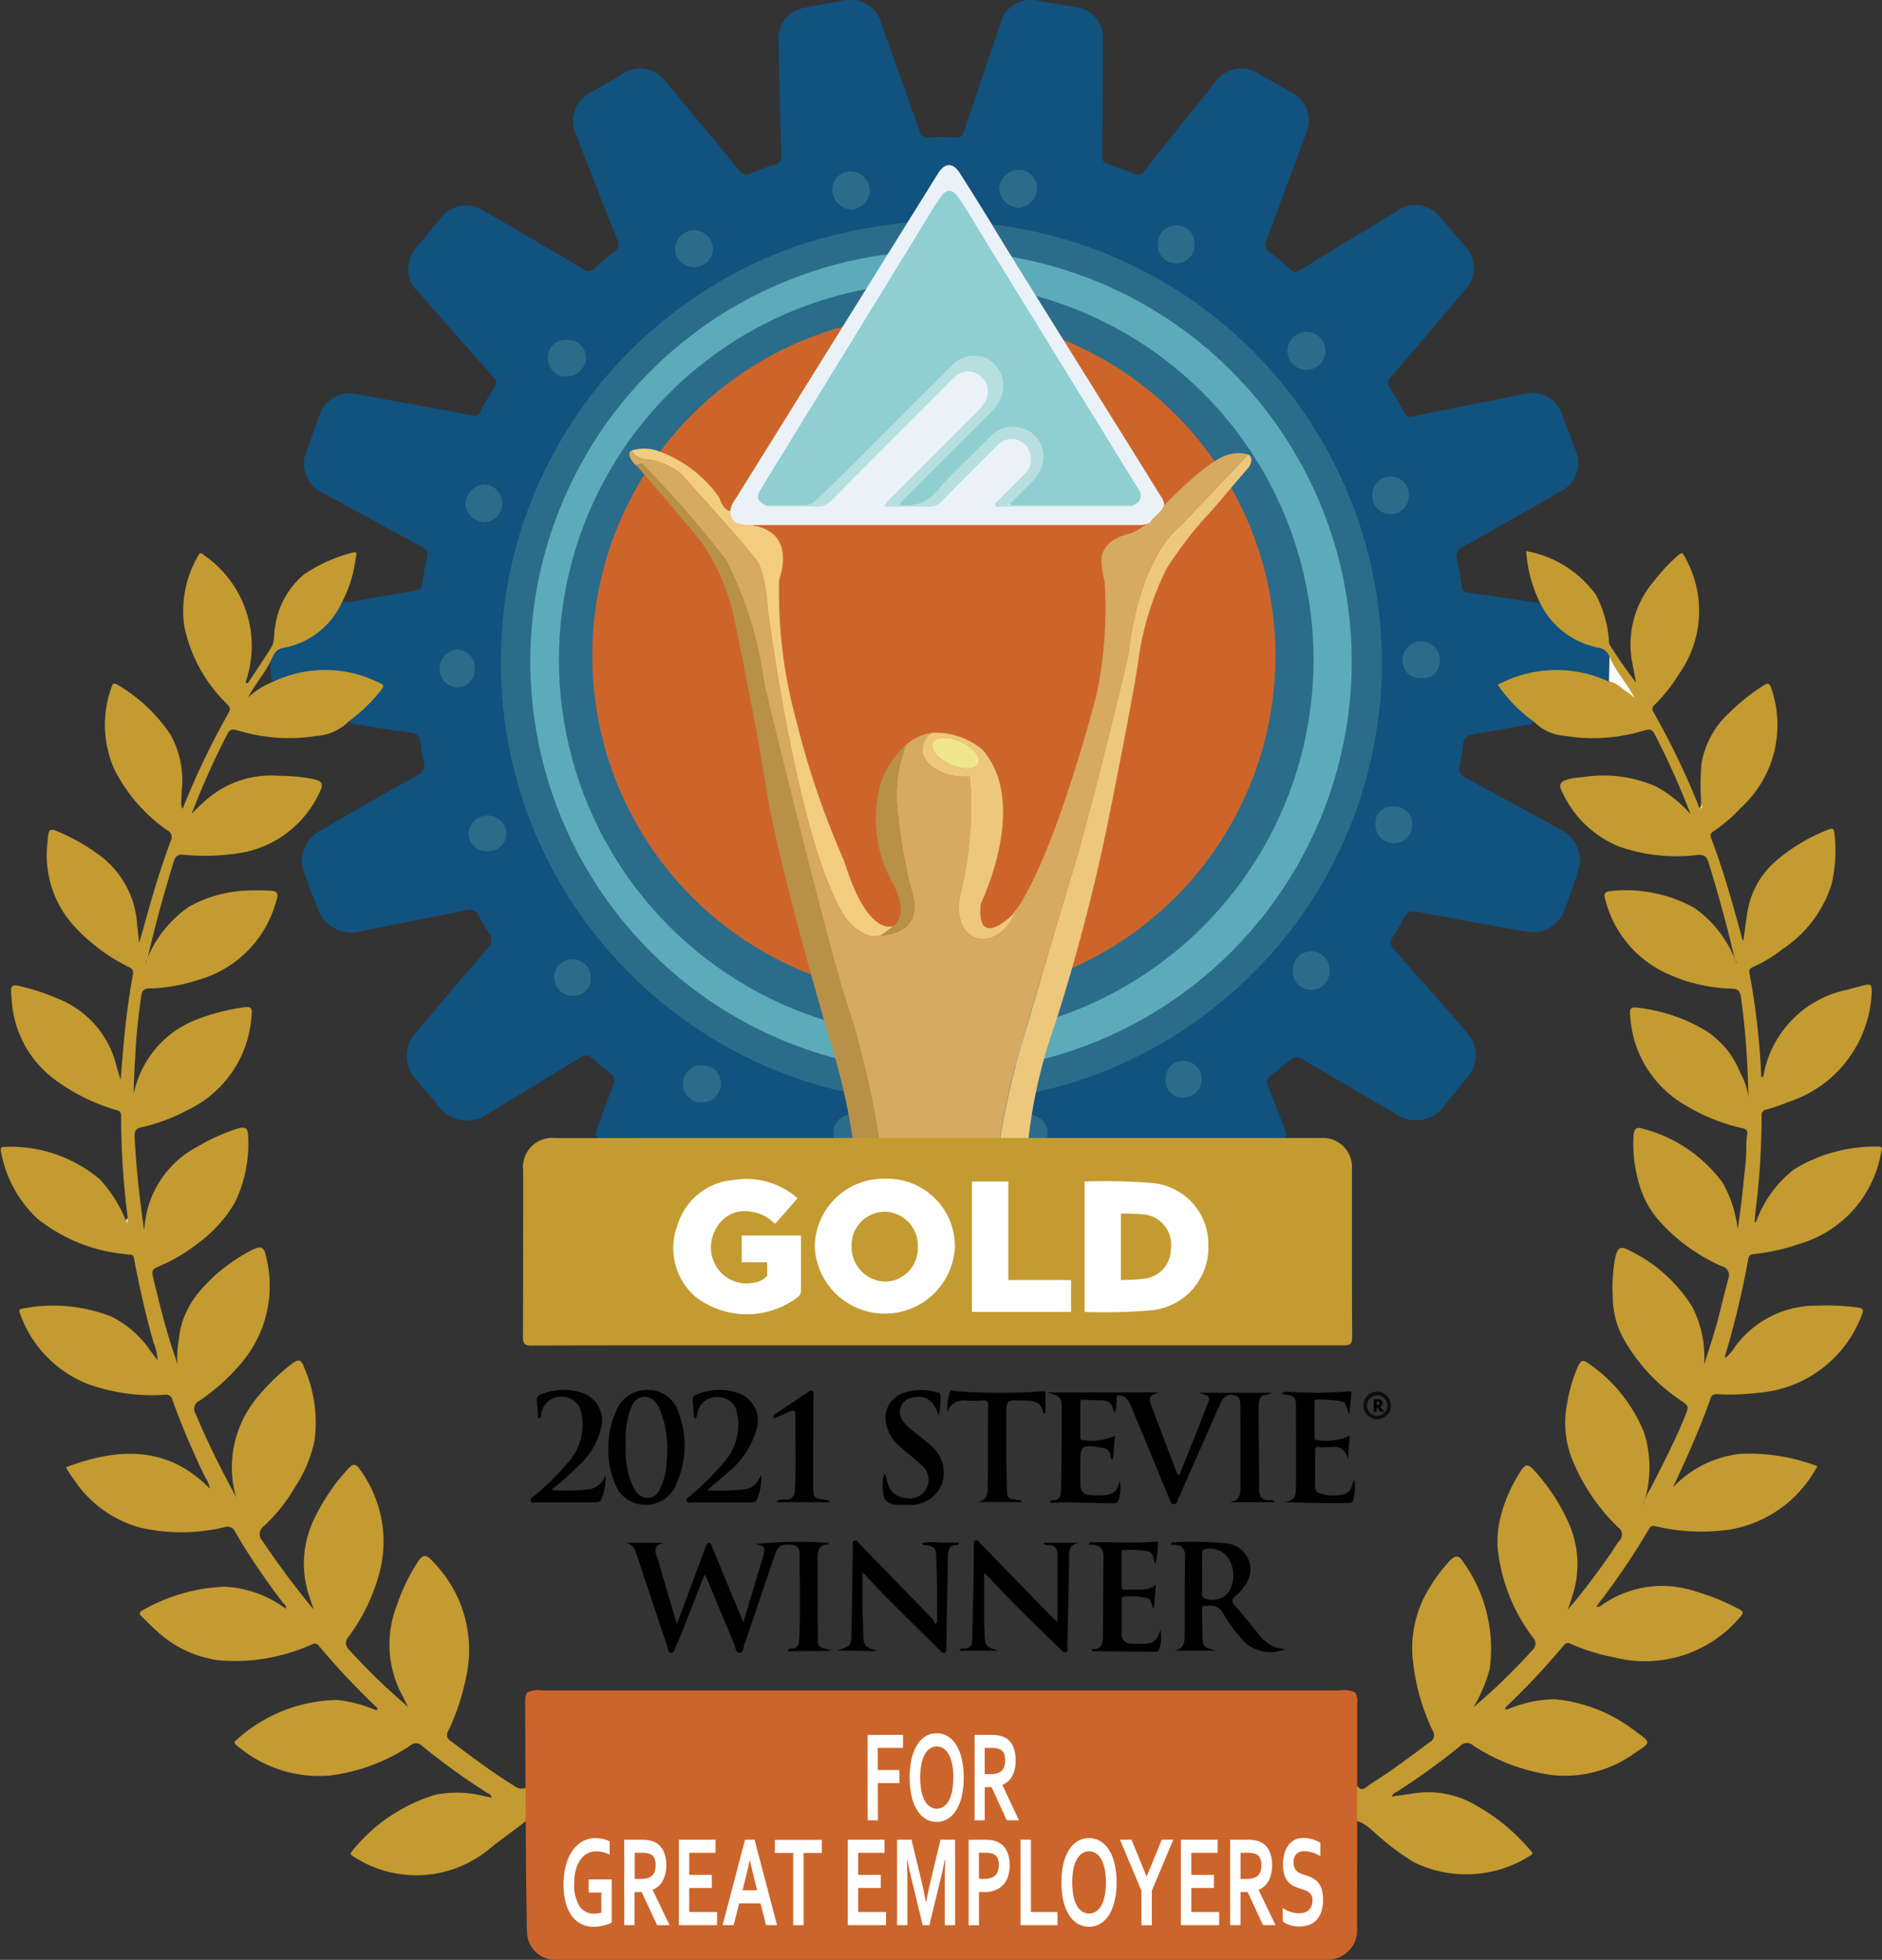 <svg xmlns="http://www.w3.org/2000/svg" width="54.471" height="56.732" viewBox="0 0 54.471 56.732">
  <rect x="0" y="0" width="54.471" height="56.732" fill="#333333" stroke="none"/>
  <g id="Mobile_gold" transform="translate(-2436.262 -1109.661)">
    <g id="组_509" data-name="组 509">
      <circle id="椭圆_61" data-name="椭圆 61" cx="13.45" cy="13.45" r="13.45" transform="translate(2449.956 1115.816)" fill="#2c6c8b"/>
      <circle id="椭圆_62" data-name="椭圆 62" cx="11.887" cy="11.887" r="11.887" transform="translate(2451.611 1116.92)" fill="#5cabba"/>
      <circle id="椭圆_63" data-name="椭圆 63" cx="10.921" cy="10.921" r="10.921" transform="translate(2452.439 1117.839)" fill="#2c6c8b"/>
      <circle id="椭圆_64" data-name="椭圆 64" cx="9.886" cy="9.886" r="9.886" transform="translate(2453.405 1118.759)" fill="#cd652b"/>
    </g>
    <path id="路径_512" data-name="路径 512" d="M2446.148,1127.084a2.26,2.26,0,0,0,.709-.088c.477-.072.951-.16,1.427-.235.123-.019.185-.062.2-.2.033-.257.08-.514.137-.767a.232.232,0,0,0-.141-.3c-.944-.505-1.881-1.023-2.82-1.536a.941.941,0,0,1-.5-1.3q.168-.476.337-.951a.919.919,0,0,1,1.08-.636c1.114.2,2.228.4,3.34.612a.191.191,0,0,0,.251-.116,6.492,6.492,0,0,1,.394-.673.224.224,0,0,0-.033-.331c-.713-.8-1.419-1.607-2.128-2.411a.938.938,0,0,1-.029-1.393c.212-.262.428-.521.643-.781a.918.918,0,0,1,1.233-.223c.966.561,1.931,1.122,2.892,1.692a.24.24,0,0,0,.351-.031,4.3,4.3,0,0,1,.527-.444.265.265,0,0,0,.109-.376c-.4-.992-.786-1.99-1.175-2.987a.936.936,0,0,1,.44-1.286l.851-.5a.916.916,0,0,1,1.3.224c.7.84,1.407,1.68,2.1,2.531a.269.269,0,0,0,.38.09,5.146,5.146,0,0,1,.646-.234.237.237,0,0,0,.207-.283c-.035-1.094-.056-2.189-.084-3.283a.913.913,0,0,1,.793-.989c.338-.066.677-.125,1.015-.189a.926.926,0,0,1,1.176.675c.366,1.022.736,2.042,1.094,3.066.056.162.113.234.3.213a3.744,3.744,0,0,1,.734,0c.154.013.211-.035.258-.174.345-1.037.7-2.071,1.048-3.106a.913.913,0,0,1,1.133-.674c.362.063.726.112,1.086.184a.88.88,0,0,1,.756.925q0,1.689-.018,3.378c0,.141.032.2.168.242a7.331,7.331,0,0,1,.732.263.226.226,0,0,0,.322-.079c.667-.849,1.346-1.689,2.022-2.532a.919.919,0,0,1,1.3-.263q.462.255.919.52a.906.906,0,0,1,.434,1.192c-.38,1.033-.76,2.066-1.15,3.095a.245.245,0,0,0,.095.341,4.915,4.915,0,0,1,.579.488c.12.119.2.1.33.02.919-.566,1.841-1.124,2.763-1.686a.916.916,0,0,1,1.289.2c.225.261.451.521.674.784a.918.918,0,0,1,.008,1.306c-.706.838-1.413,1.674-2.129,2.5a.232.232,0,0,0-.023.332c.146.224.28.457.4.694a.19.19,0,0,0,.249.118c1.041-.214,2.084-.415,3.125-.627a.938.938,0,0,1,1.236.675c.116.308.237.614.349.923a.923.923,0,0,1-.443,1.212c-.942.54-1.883,1.08-2.832,1.609a.261.261,0,0,0-.151.342c.059.253.094.512.138.768.018.1.036.177.173.2.705.1,1.408.207,2.111.312.09-.008.115.067.148.123a2.29,2.29,0,0,0,1.545,1.1.386.386,0,0,1,.345.348,2.471,2.471,0,0,1-.023.655c-.07.1-.152.04-.222.008a3.54,3.54,0,0,0-2.758.076c-.155.055-.159.124-.057.246a3.755,3.755,0,0,0,.651.64c.073.053.153.1.165.208-.027.123-.136.107-.221.122-.5.093-1.011.173-1.517.26-.191.033-.285.113-.3.308a4.962,4.962,0,0,1-.106.611.276.276,0,0,0,.164.334c.631.347,1.264.69,1.9,1.036.309.169.621.333.925.511a.967.967,0,0,1,.434,1.191c-.107.359-.237.712-.372,1.063a.967.967,0,0,1-1.145.656c-1.035-.173-2.066-.366-3.1-.561-.2-.039-.332-.011-.429.186a4.245,4.245,0,0,1-.309.538.248.248,0,0,0,.031.347c.408.477.83.942,1.241,1.416.291.335.594.66.873,1.006a.966.966,0,0,1-.008,1.321c-.2.248-.405.5-.612.746a1.018,1.018,0,0,1-1.479.261c-.842-.487-1.679-.984-2.518-1.475-.335-.2-.334-.2-.629.041-.144.115-.278.242-.427.349a.229.229,0,0,0-.081.317c.168.4.311.8.471,1.2.036.091.089.183.023.285a.208.208,0,0,1-.071.037,1.194,1.194,0,0,1-.253.014q-3.137,0-6.273,0c-.214,0-.951.214-1.04-.021-.072-.191.054-.354-.092-.46-.094-.232.215-.541.277-.76.065-.118.187-.123.3-.148a12.475,12.475,0,0,0,5.152-2.477,12.652,12.652,0,0,0,4.634-7.929,11.531,11.531,0,0,0,.147-2.7,12.782,12.782,0,0,0-10.775-11.93c-.166-.028-.334-.047-.5-.078-.108-.027-.152-.118-.2-.2-.245-.386-.482-.777-.72-1.167-.207-.338-.39-.34-.606,0-.23.36-.45.725-.672,1.09-.055.09-.1.19-.211.231a14.84,14.84,0,0,0-3.1.636,12.826,12.826,0,0,0-8.05,8.066,12.4,12.4,0,0,0-.607,3.033,12.753,12.753,0,0,0,.913,5.846,12.571,12.571,0,0,0,2.333,3.69,12.839,12.839,0,0,0,3.887,2.924,12.442,12.442,0,0,0,2.658.945.722.722,0,0,1,.4.157,1.152,1.152,0,0,1,.117.586.31.31,0,0,1-.146.247c-.062.046.024.243-.007.311-.113.245-.472.114-.709.114-2.1-.006-4.209,0-6.313,0a.765.765,0,0,1-.361-.039c-.1-.092-.056-.2-.019-.3.151-.409.291-.823.455-1.227a.272.272,0,0,0-.1-.377,6.082,6.082,0,0,1-.491-.414.265.265,0,0,0-.367-.02c-.873.539-1.751,1.07-2.629,1.6a1.033,1.033,0,0,1-1.513-.265c-.2-.243-.413-.472-.609-.717a1,1,0,0,1,.028-1.377c.684-.8,1.363-1.614,2.053-2.414a.306.306,0,0,0,.034-.428,4.54,4.54,0,0,1-.286-.5.291.291,0,0,0-.374-.165c-1,.2-2,.394-3,.6a1.062,1.062,0,0,1-1.092-.3.923.923,0,0,1-.18-.291c-.128-.328-.254-.657-.372-.988a1,1,0,0,1,.489-1.364c.906-.529,1.818-1.047,2.733-1.561a.328.328,0,0,0,.195-.426,2.858,2.858,0,0,1-.09-.52c-.019-.2-.122-.275-.308-.3q-.762-.1-1.521-.228a.328.328,0,0,1-.245-.106c-.007-.122.09-.172.167-.228a3.632,3.632,0,0,0,.648-.644c.078-.095.112-.162-.036-.216a3.556,3.556,0,0,0-2.782-.095c-.071.032-.15.1-.226,0a2.292,2.292,0,0,1-.028-.656c.021-.231.181-.316.38-.364a2.338,2.338,0,0,0,1.2-.667,3.226,3.226,0,0,0,.3-.4C2446.028,1127.194,2446.053,1127.106,2446.148,1127.084Z" fill="#11527e"/>
    <path id="路径_513" data-name="路径 513" d="M2485.5,1132.912a.41.41,0,0,1,.034.259c-.071-.012-.064-.071-.079-.116C2485.509,1133.018,2485.487,1132.959,2485.5,1132.912Z" fill="#f1e9d2"/>
    <path id="路径_514" data-name="路径 514" d="M2439.942,1144.918a.226.226,0,0,1,.032.2c-.058-.018-.067-.063-.077-.109Z" fill="#e5d4a7"/>
    <g id="组_510" data-name="组 510">
      <path id="路径_515" data-name="路径 515" d="M2456.35,1116.325a.556.556,0,0,1,.55.555.551.551,0,0,1-1.1,0A.556.556,0,0,1,2456.35,1116.325Z" fill="#2c6b8a"/>
      <path id="路径_516" data-name="路径 516" d="M2474.74,1137.781a.53.53,0,1,1-1.059-.027.531.531,0,1,1,1.059.027Z" fill="#2c6c8a"/>
      <path id="路径_517" data-name="路径 517" d="M2465.744,1114.578a.526.526,0,0,1,.535.536.582.582,0,0,1-.551.564.6.6,0,0,1-.549-.549A.584.584,0,0,1,2465.744,1114.578Z" fill="#2c6c8a"/>
      <path id="路径_518" data-name="路径 518" d="M2470.832,1116.736a.53.53,0,1,1-1.059,0,.527.527,0,0,1,.521-.551A.515.515,0,0,1,2470.832,1116.736Z" fill="#2c6c8a"/>
      <path id="路径_519" data-name="路径 519" d="M2450.284,1123.682a.551.551,0,0,1,0,1.1.586.586,0,0,1-.553-.561A.6.6,0,0,1,2450.284,1123.682Z" fill="#2c6b8a"/>
      <path id="路径_520" data-name="路径 520" d="M2456.592,1140.508a.514.514,0,0,1,.537.529.539.539,0,0,1-.546.53.526.526,0,0,1-.556-.539A.516.516,0,0,1,2456.592,1140.508Z" fill="#2c6b8a"/>
      <path id="路径_521" data-name="路径 521" d="M2450.375,1134.3a.517.517,0,0,1-.555-.509.552.552,0,0,1,1.1-.032A.517.517,0,0,1,2450.375,1134.3Z" fill="#2c6c8a"/>
      <path id="路径_522" data-name="路径 522" d="M2460.879,1114.624a.56.56,0,0,1,.559.548.569.569,0,0,1-.538.552.583.583,0,0,1-.552-.56A.526.526,0,0,1,2460.879,1114.624Z" fill="#2c6c8a"/>
      <path id="路径_523" data-name="路径 523" d="M2450,1129.02a.515.515,0,0,1-.517.546.552.552,0,0,1,.012-1.1A.516.516,0,0,1,2450,1129.02Z" fill="#2c6c8a"/>
      <path id="路径_524" data-name="路径 524" d="M2452.669,1119.5a.516.516,0,0,1,.552.534.559.559,0,0,1-.555.524.526.526,0,0,1-.547-.523A.514.514,0,0,1,2452.669,1119.5Z" fill="#2c6c8a"/>
      <path id="路径_525" data-name="路径 525" d="M2477.038,1123.987a.531.531,0,1,1-1.06-.009.53.53,0,1,1,1.06.009Z" fill="#2c6c8a"/>
      <path id="路径_526" data-name="路径 526" d="M2474.056,1119.268a.551.551,0,1,1-.025,1.1.551.551,0,0,1,.025-1.1Z" fill="#2c6b8a"/>
      <path id="路径_527" data-name="路径 527" d="M2476.6,1133.014a.492.492,0,0,1,.532.547.53.53,0,1,1-1.058-.06A.461.461,0,0,1,2476.6,1133.014Z" fill="#2c6c8a"/>
      <path id="路径_528" data-name="路径 528" d="M2470.539,1140.37a.53.53,0,0,1-.007,1.059.476.476,0,0,1-.529-.54A.492.492,0,0,1,2470.539,1140.37Z" fill="#2c6c8a"/>
      <path id="路径_529" data-name="路径 529" d="M2477.4,1129.291a.493.493,0,0,1-.541-.514.523.523,0,0,1,.55-.544.532.532,0,0,1,.527.543A.49.49,0,0,1,2477.4,1129.291Z" fill="#2c6c8a"/>
      <path id="路径_530" data-name="路径 530" d="M2452.825,1138.486a.529.529,0,1,1,.536-.517A.491.491,0,0,1,2452.825,1138.486Z" fill="#2c6c8a"/>
    </g>
    <path id="路径_531" data-name="路径 531" d="M2466.079,1141.934a.53.53,0,0,1-.008,1.059.478.478,0,0,1-.529-.541A.492.492,0,0,1,2466.079,1141.934Z" fill="#2c6c8a"/>
    <path id="路径_532" data-name="路径 532" d="M2460.929,1141.934a.53.53,0,0,1-.008,1.059.477.477,0,0,1-.529-.541A.492.492,0,0,1,2460.929,1141.934Z" fill="#2c6c8a"/>
    <path id="路径_533" data-name="路径 533" d="M2482.847,1128.65a10.714,10.714,0,0,1,.851,1.348c-.281-.224-.571-.425-.867-.618Z" fill="#fbfbfa"/>
    <path id="路径_534" data-name="路径 534" d="M2463.67,1161.129a2.076,2.076,0,0,1-.077.7c-.044.123-.1.245-.268.24a.266.266,0,0,1-.246-.237,2.85,2.85,0,0,1,0-1.4.273.273,0,0,1,.251-.233c.143,0,.21.111.254.23A2.031,2.031,0,0,1,2463.67,1161.129Z" fill="#cc652b"/>
    <g id="组_511" data-name="组 511">
      <path id="路径_535" data-name="路径 535" d="M2456.648,1155.255c-.224.573-.446,1.146-.672,1.719-.05.128-.107.253-.166.377-.028.06-.042.156-.116.155-.095,0-.093-.111-.115-.175-.283-.838-.56-1.678-.84-2.516-.07-.211-.1-.456-.4-.494h1.154c-.37.08-.256.277-.2.455.18.614.362,1.227.56,1.9.274-.735.525-1.409.776-2.084.024-.064.046-.13.075-.192.048-.1.1-.1.151,0s.1.24.148.359l.774,1.867.374-1.252c.063-.212.13-.423.19-.636.081-.284.068-.306-.2-.385a13.5,13.5,0,0,1,2.109-.029l-.009.038c-.279.009-.316.186-.314.418.008.7-.009,1.394.008,2.09.01.436-.093.468.432.566-.428.042-.858-.007-1.291.035,0-.1.06-.087.1-.087.161,0,.208-.1.215-.238.041-.811.015-1.622.015-2.434,0-.134.012-.3-.2-.325-.3-.037-.412,0-.5.235-.3.872-.592,1.748-.892,2.621-.033.1-.027.259-.145.26s-.118-.16-.158-.254c-.259-.611-.511-1.225-.767-1.837C2456.717,1155.356,2456.711,1155.289,2456.648,1155.255Z"/>
      <path id="路径_536" data-name="路径 536" d="M2465.163,1157.446h-1.135a.109.109,0,0,1,.124-.063c.181.009.245-.092.249-.255.013-.6.028-1.194.039-1.791.006-.306.005-.612.008-.919,0-.06-.017-.138.048-.165s.1.047.143.089l2.1,2.157c.047.048.1.091.127.117,0-.652,0-1.312,0-1.972a.237.237,0,0,0-.279-.259c-.041,0-.094.014-.122-.064h1.067c-.408.04-.323.347-.328.6-.016.788-.03,1.576-.047,2.364,0,.071.041.171-.05.205-.071.027-.118-.057-.165-.1-.7-.68-1.4-1.353-2.056-2.07a1.76,1.76,0,0,0-.139-.126c0,.487,0,.979,0,1.472,0,.084.009.168.011.251C2464.763,1157.3,2464.793,1157.341,2465.163,1157.446Z"/>
      <path id="路径_537" data-name="路径 537" d="M2460.485,1157.441c.416-.134.416-.134.423-.554q.019-1.228.04-2.456c0-.062-.038-.151.053-.178.069-.02.1.055.141.1q1.056,1.088,2.11,2.175a.51.51,0,0,1,.073.142l.058-.05c0-.354,0-.709,0-1.063,0-.268-.013-.535-.023-.8-.01-.3-.036-.331-.336-.368a.073.073,0,0,1-.075-.063,2.168,2.168,0,0,1,.528-.011c.18,0,.36,0,.539,0,.009.051-.014.072-.047.071-.219-.008-.268.127-.271.31-.011.666-.026,1.331-.038,2,0,.214,0,.429-.008.643,0,.061.014.139-.048.166s-.108-.041-.151-.083c-.5-.495-1-.988-1.5-1.487-.241-.242-.471-.495-.729-.767,0,.292,0,.552,0,.813,0,.3.016.6.022.9.01.432.02.447.418.575Z"/>
      <path id="路径_538" data-name="路径 538" d="M2469.717,1155.542l-.059.682c-.09-.1-.047-.258-.189-.3a1.965,1.965,0,0,0-.684-.043c-.076.005-.06.077-.06.128,0,.314,0,.628,0,.942a.267.267,0,0,0,.286.29c.145.006.291.005.436,0,.255-.009.338-.194.4-.406a1.107,1.107,0,0,1-.028.554.11.11,0,0,1-.12.085q-.906-.008-1.812-.017c-.009,0-.018-.021-.046-.057.342.025.342-.2.344-.431.005-.75.005-1.5.017-2.251,0-.285-.167-.355-.433-.338l.032-.073h.41c.49,0,.98.025,1.469-.016.063-.006.11-.018.1.064a2.872,2.872,0,0,1-.076.571c-.076-.14-.038-.312-.21-.356a2.846,2.846,0,0,0-.707-.039c-.078,0-.063.072-.064.123v.9c0,.066.006.129.093.124C2469.115,1155.654,2469.427,1155.743,2469.717,1155.542Z"/>
      <path id="路径_539" data-name="路径 539" d="M2472.711,1156.991c-.238-.289-.47-.584-.717-.866-.1-.117-.074-.177.032-.263a1.351,1.351,0,0,0,.243-.273.757.757,0,0,0-.5-1.249,10.567,10.567,0,0,0-1.6-.028l-.021.069c.246-.021.418.04.413.337-.013.741-.007,1.484-.01,2.226,0,.23,0,.468-.325.5h1.241c-.194-.06-.4-.057-.4-.335s-.008-.566-.01-.849c0-.049-.018-.121.066-.117.191.008.386-.038.52.187a5.211,5.211,0,0,0,.623.849,1.109,1.109,0,0,0,1.2.218A.974.974,0,0,1,2472.711,1156.991Zm-1.594-1.068c-.078-.039-.062-.1-.063-.153,0-.191,0-.382,0-.573s.008-.352,0-.528c-.008-.134.053-.175.173-.176a.621.621,0,0,1,.59.281.936.936,0,0,1,.016.96A.584.584,0,0,1,2471.117,1155.923Z"/>
    </g>
    <g id="组_515" data-name="组 515">
      <path id="路径_540" data-name="路径 540" d="M2473.159,1153.148h-1.334c.405-.04.335-.349.337-.6.007-.712,0-1.425,0-2.137,0-.153.014-.324-.19-.367s-.317.085-.389.248c-.373.837-.741,1.676-1.111,2.514-.03.069-.058.141-.094.208s-.041.188-.14.19-.111-.113-.141-.187q-.327-.781-.648-1.565-.219-.53-.439-1.058a.713.713,0,0,0-.137-.237.27.27,0,0,0-.243-.1c-.09.023-.04.131-.054.2-.019.095.016.2-.07.31-.041-.205-.1-.374-.344-.369-.19,0-.381-.019-.572-.019-.074,0-.062.074-.062.126,0,.306,0,.613,0,.919,0,.053-.008.125.067.123a1.631,1.631,0,0,0,.936-.124l-.056.677c-.082,0-.072-.051-.074-.094,0-.15-.09-.211-.23-.234-.631-.1-.643-.093-.643.542,0,.169,0,.337,0,.506,0,.185.08.308.285.313.038,0,.076.013.114.012.319,0,.674.057.738-.43a1.088,1.088,0,0,1-.026.57c-.022.1-.113.091-.188.091-.6,0-1.193-.043-1.787-.013-.016-.074.031-.077.065-.077.2,0,.242-.126.244-.287q.01-.711.017-1.424c0-.276,0-.552,0-.827,0-.454,0-.454-.411-.578h3.214c-.289.111-.3.131-.195.418.239.636.483,1.27.725,1.905.01.028.014.06.074.071.278-.7.561-1.4.834-2.111.1-.248-.14-.2-.254-.274h2.106c-.141.084-.286.032-.344.147a.718.718,0,0,0-.047.338c0,.765.015,1.531.011,2.3,0,.224.082.329.306.324A.139.139,0,0,1,2473.159,1153.148Z"/>
      <path id="路径_541" data-name="路径 541" d="M2475.327,1151.22l-.056.68c-.116-.521-.533-.3-.832-.348-.095-.016-.116.038-.115.122,0,.329,0,.659,0,.988a.221.221,0,0,0,.1.217,1.233,1.233,0,0,0,.608.058c.246-.006.349-.156.39-.373,0-.013.015-.023.041-.061a1.269,1.269,0,0,1-.034.576.123.123,0,0,1-.139.094c-.615,0-1.231,0-1.872-.034.4-.021.35-.3.353-.536.006-.7,0-1.409,0-2.114,0-.413,0-.415-.421-.479.1-.093.221-.052.323-.051a11.922,11.922,0,0,0,1.6-.019c.077-.009.114,0,.1.09-.021.172-.033.345-.052.558-.109-.131-.054-.308-.209-.354a3.286,3.286,0,0,0-.728-.061c-.081-.005-.074.061-.074.114q0,.471,0,.942c0,.051-.012.122.068.119A1.636,1.636,0,0,0,2475.327,1151.22Z"/>
      <path id="路径_542" data-name="路径 542" d="M2466.456,1150.576c-.055-.386-.341-.363-.6-.373-.469-.016-.47-.014-.468.447,0,.688,0,1.377.016,2.066.006.328.017.329.332.368.035,0,.077-.006.1.058h-1.323c.376-.026.337-.311.339-.553.007-.75,0-1.5.008-2.251,0-.132-.047-.147-.157-.138a3.887,3.887,0,0,1-.459.008.477.477,0,0,0-.555.319,1.286,1.286,0,0,1,.074-.586c.018-.062.075-.016.117-.012a17.063,17.063,0,0,0,2.5.011c.065,0,.143-.041.142.079,0,.177,0,.355,0,.532Z" fill="#010101"/>
      <path id="路径_543" data-name="路径 543" d="M2456.351,1150.72c-.014-.18-.027-.356-.04-.533-.007-.095.052-.135.13-.164a1.7,1.7,0,0,1,1.211-.03.843.843,0,0,1,.517,1.007,2.471,2.471,0,0,1-.86,1.3c-.176.164-.364.314-.584.5a5.851,5.851,0,0,0,1.134-.034c.226-.036.34-.208.435-.406a1.537,1.537,0,0,1-.135.727c-.034.071-.133.067-.21.067-.559,0-1.117,0-1.676,0-.049,0-.117.025-.141-.042s.038-.094.076-.127a7.3,7.3,0,0,0,1.024-1.017,1.6,1.6,0,0,0,.368-1.366.556.556,0,0,0-.561-.5.563.563,0,0,0-.6.51C2456.428,1150.648,2456.442,1150.7,2456.351,1150.72Z" fill="#010101"/>
      <path id="路径_544" data-name="路径 544" d="M2452.212,1152.794a6.01,6.01,0,0,0,1.1-.021.608.608,0,0,0,.478-.417,1.68,1.68,0,0,1-.126.716c-.033.083-.141.08-.226.08-.559,0-1.118,0-1.676,0-.05,0-.119.023-.138-.046s.042-.092.081-.127a7.237,7.237,0,0,0,1.023-1.016,1.6,1.6,0,0,0,.364-1.368.556.556,0,0,0-.565-.5.563.563,0,0,0-.6.515c-.009.042,0,.1-.086.107-.014-.171-.026-.342-.041-.513-.008-.1.046-.15.135-.183a1.712,1.712,0,0,1,1.19-.036.848.848,0,0,1,.534,1.019,2.168,2.168,0,0,1-.617,1.053A8,8,0,0,1,2452.212,1152.794Z" fill="#010101"/>
      <path id="路径_545" data-name="路径 545" d="M2463.433,1150.637c-.147-.435-.363-.594-.735-.529a.43.43,0,0,0-.284.711,1.674,1.674,0,0,0,.333.313c.144.113.29.225.426.348a1.006,1.006,0,0,1,.342,1.153.957.957,0,0,1-.973.588c-.642.036-.762-.079-.726-.7a.29.29,0,0,1,.065-.206c.025.1.046.189.071.276a.556.556,0,0,0,.528.431.539.539,0,0,0,.449-.952c-.193-.185-.408-.346-.606-.525a1.154,1.154,0,0,1-.418-.691.76.76,0,0,1,.507-.869,1.589,1.589,0,0,1,.948-.025c.046.01.121.009.118.082A2.156,2.156,0,0,1,2463.433,1150.637Z"/>
      <path id="路径_546" data-name="路径 546" d="M2460.275,1153.146h-1.547c.083-.1.185-.075.273-.079a.236.236,0,0,0,.264-.248c.044-.733.007-1.467.018-2.2,0-.121-.058-.144-.163-.1-.15.068-.3.131-.455.2-.043-.1.032-.12.077-.15q.437-.3.875-.586c.049-.033.1-.1.159-.057s.028.114.028.173c0,.856-.01,1.713-.006,2.569,0,.359.012.359.361.411a.513.513,0,0,1,.088.02C2460.257,1153.1,2460.261,1153.12,2460.275,1153.146Z" fill="#010101"/>
      <g id="组_512" data-name="组 512">
        <path id="路径_547" data-name="路径 547" d="M2455.9,1150.549a.908.908,0,0,0-.88-.651.96.96,0,0,0-.923.6,2.633,2.633,0,0,0-.228,1.073,2.451,2.451,0,0,0,.189,1.023.921.921,0,0,0,.874.627.939.939,0,0,0,.91-.617A2.68,2.68,0,0,0,2455.9,1150.549Zm-.349,1.5a1.926,1.926,0,0,1-.127.579c-.078.182-.155.379-.4.391s-.365-.166-.455-.357a2.512,2.512,0,0,1-.2-.98c0-.077,0-.153,0-.23a2.7,2.7,0,0,1,.133-.97c.073-.19.161-.376.4-.386s.369.161.456.357A3.148,3.148,0,0,1,2455.546,1152.051Z"/>
      </g>
      <g id="组_514" data-name="组 514">
        <path id="路径_548" data-name="路径 548" d="M2476.122,1150.745a.4.4,0,1,1,.4-.4A.4.4,0,0,1,2476.122,1150.745Zm0-.69a.294.294,0,1,0,.294.295A.295.295,0,0,0,2476.122,1150.055Z" fill="#0d0d0d"/>
        <g id="组_513" data-name="组 513">
          <path id="路径_549" data-name="路径 549" d="M2476.022,1150.523v-.356h.143a.123.123,0,0,1,.076.028.1.1,0,0,1,.038.078.108.108,0,0,1-.023.065.09.09,0,0,1-.056.036l.12.149h-.115l-.1-.149v.149Zm.086-.189a.122.122,0,0,0,.056-.011.049.049,0,0,0,.029-.046.042.042,0,0,0-.031-.041.113.113,0,0,0-.054-.005Z"/>
        </g>
      </g>
    </g>
    <g id="组_516" data-name="组 516">
      <path id="路径_550" data-name="路径 550" d="M2458.394,1129.473a11.178,11.178,0,0,0-1.1-3.587,29.439,29.439,0,0,0-2.437-2.8l-.193.039c.032.033.055.053.055.053s1.793,2.07,1.931,2.3a6.138,6.138,0,0,1,.828,1.931s.6,2.8.966,5.1,1.839,7.265,1.839,7.265a19.381,19.381,0,0,1,.736,3.4h.773a24.425,24.425,0,0,0-1.049-4.6C2460.049,1136.325,2458.394,1129.473,2458.394,1129.473Z" fill="#b89048"/>
      <path id="路径_551" data-name="路径 551" d="M2472.386,1122.816l-1.945,2.059c-1.287,1.057-1.517,3.724-1.517,3.724-.874,3.725-1.472,5.84-1.7,6.576S2465.8,1140,2465.8,1140a21.787,21.787,0,0,0-.674,3.173h.851a14.966,14.966,0,0,1,.835-3.908,56.572,56.572,0,0,0,1.609-6.254s.644-3.219.782-4.185a8.531,8.531,0,0,1,.828-2.713,11.072,11.072,0,0,1,1.287-1.655l1.1-1.288S2472.578,1122.915,2472.386,1122.816Z" fill="#edc77c"/>
      <path id="路径_552" data-name="路径 552" d="M2467.223,1135.175c.229-.736.827-2.851,1.7-6.576,0,0,.23-2.667,1.517-3.724l1.945-2.059a1.023,1.023,0,0,0-.657.036s-.552.137-1.977,1.655a1.748,1.748,0,0,1-.782.6s-.828.138-.828.781a2.431,2.431,0,0,0,.092.6,12.149,12.149,0,0,1-.23,3.265s-1.153,4.526-2.306,6.213c-.526,1.357-1.916,1.082-1.648-.373a10.356,10.356,0,0,0,.28-3.449h-.28c-.966-.092-1.084-.677-1.084-.677a.619.619,0,0,1,.267-.59,1.406,1.406,0,0,0-.735.332,3.882,3.882,0,0,0-.242,2.039,13.745,13.745,0,0,0,.416,2.276s.412,1.127-.921,1.218l.052-.039c-.516.265-1.064-.466-1.064-.466-1.38-2.07-2.253-8.921-2.253-8.921-.092-1.2-.322-1.426-.322-1.426-.368-.505-2.207-2.529-2.207-2.529a1.906,1.906,0,0,0-1.058-.414.525.525,0,0,1-.364-.238c-.152.1.027.314.125.415l.193-.039a29.439,29.439,0,0,1,2.437,2.8,11.178,11.178,0,0,1,1.1,3.587s1.655,6.852,2.345,9.1a24.425,24.425,0,0,1,1.049,4.6h3.335a21.787,21.787,0,0,1,.674-3.173S2466.993,1135.911,2467.223,1135.175Z" fill="#d6aa61"/>
      <path id="路径_553" data-name="路径 553" d="M2461.751,1132.324a3.823,3.823,0,0,0,.321,2.851s.552.92.046,1.288l-.143.107c-.063.008-.109.054-.172.129l-.052.039c1.333-.091.921-1.218.921-1.218a13.745,13.745,0,0,1-.416-2.276,3.882,3.882,0,0,1,.242-2.039A2.82,2.82,0,0,0,2461.751,1132.324Z" fill="#b89048"/>
      <path id="路径_554" data-name="路径 554" d="M2461.939,1136.481c-.26-.035-.764-.33-1.246-1.9a24.5,24.5,0,0,1-1.38-4.046,14,14,0,0,1-.5-4.093s.322-.827-.138-1.287a1.107,1.107,0,0,0-.6-.276l-.644-.414s-.23,0-.345-.391a3.648,3.648,0,0,0-1.839-1.379,1.262,1.262,0,0,0-.682,0,.166.166,0,0,0-.027.014.525.525,0,0,0,.364.238,1.906,1.906,0,0,1,1.058.414s1.839,2.024,2.207,2.529c0,0,.23.23.322,1.426,0,0,.873,6.851,2.253,8.921,0,0,.548.731,1.064.466l.172-.129.143-.107A.331.331,0,0,1,2461.939,1136.481Z" fill="#f3cd7f"/>
      <path id="路径_555" data-name="路径 555" d="M2464.648,1135.819s1.425-2.9.045-4.461a2.135,2.135,0,0,0-1.46-.485.619.619,0,0,0-.267.59s.118.585,1.084.677h.28a10.356,10.356,0,0,1-.28,3.449c-.268,1.455,1.122,1.73,1.648.373-.044.064-.087.124-.131.179C2465.567,1136.141,2464.51,1137.2,2464.648,1135.819Zm-.065-4.061c-.081.183-.445.2-.811.036s-.6-.444-.517-.627.445-.2.812-.036S2464.665,1131.575,2464.583,1131.758Z" fill="#edc77c"/>
      <path id="路径_556" data-name="路径 556" d="M2464.067,1131.131c-.367-.163-.73-.147-.812.036s.15.464.517.627.73.147.811-.036S2464.434,1131.294,2464.067,1131.131Z" fill="#f0e68d"/>
    </g>
    <g id="组_518" data-name="组 518">
      <g id="组_517" data-name="组 517">
        <path id="路径_557" data-name="路径 557" d="M2464.936,1116.1c.273.487,4.318,6.936,4.911,7.91a.451.451,0,0,1,.11.271c-.079.218-.3.321-.414.509a.671.671,0,0,1-.355.07h-11.129c-.077,0-.153-.007-.229-.01-.309-.034-.385-.1-.434-.389a.756.756,0,0,1,.164-.371c.717-1.154,5.563-8.944,5.846-9.4.205-.328.441-.331.644-.007Q2464.5,1115.392,2464.936,1116.1Z" fill="#ebf2f7"/>
        <path id="路径_558" data-name="路径 558" d="M2458.415,1124.284c-.241-.122-.275-.233-.128-.472.571-.933,1.147-1.863,1.72-2.8q1.659-2.7,3.314-5.4c.353-.577.484-.577.844.01q1.975,3.216,3.958,6.429c.365.592.731,1.185,1.093,1.779a.278.278,0,0,1-.13.444.272.272,0,0,1-.157.019q-1.62,0-3.241,0c-.063,0-.153.039-.185-.041s.038-.127.085-.177c.162-.174.341-.331.5-.509a.945.945,0,0,0,.276-.9.792.792,0,0,0-1.155-.49,1.6,1.6,0,0,0-.358.286c-.525.526-1.058,1.045-1.573,1.58a.689.689,0,0,1-.623.259,3.02,3.02,0,0,0-.344,0c-.1-.108.017-.161.067-.216.182-.2.376-.381.566-.571.649-.65,1.3-1.3,1.947-1.951a.932.932,0,0,0,.322-.95.782.782,0,0,0-1.295-.389c-.155.137-.295.29-.441.436-.888.888-1.78,1.773-2.662,2.666-.3.3-.622.569-.919.867a.3.3,0,0,1-.219.109C2459.255,1124.291,2458.834,1124.323,2458.415,1124.284Z" fill="#8fcfd1"/>
        <path id="路径_559" data-name="路径 559" d="M2458.415,1124.284c.374,0,.749-.008,1.124,0a.427.427,0,0,0,.324-.131c1.142-1.063,2.217-2.2,3.328-3.29.218-.215.432-.434.65-.648a.861.861,0,0,1,1.049-.141.9.9,0,0,1,.331,1.128,1.423,1.423,0,0,1-.291.408q-1.243,1.239-2.484,2.483c-.059.059-.11.125-.165.188a.808.808,0,0,1-.414,0,1.3,1.3,0,0,1,.262-.286c.81-.814,1.623-1.624,2.434-2.438a1.367,1.367,0,0,0,.2-.248.576.576,0,0,0-.141-.777.555.555,0,0,0-.733.05c-.174.161-.337.334-.5.5q-1.534,1.534-3.066,3.072a.528.528,0,0,1-.423.173c-.413-.011-.827,0-1.24,0C2458.575,1124.323,2458.486,1124.351,2458.415,1124.284Z" fill="#b8dfdf"/>
      </g>
      <path id="路径_560" data-name="路径 560" d="M2461.867,1124.279h.414a1.166,1.166,0,0,0,1.152-.469c.46-.522.977-.993,1.47-1.486a.89.89,0,0,1,1-.248.852.852,0,0,1,.445,1.231,1.353,1.353,0,0,1-.271.367c-.191.184-.378.372-.617.609h3.622c-.062.065-.143.042-.217.042q-1.8,0-3.6,0c-.066,0-.16.035-.192-.029-.044-.086.06-.127.108-.176.241-.247.488-.487.728-.733a.574.574,0,0,0,.156-.63.546.546,0,0,0-.929-.205q-.809.8-1.6,1.608a.5.5,0,0,1-.4.17c-.413-.012-.826,0-1.239,0-.007,0-.019,0-.02-.007A.189.189,0,0,1,2461.867,1124.279Z" fill="#b8dfdf"/>
    </g>
    <g id="组_520" data-name="组 520">
      <path id="路径_561" data-name="路径 561" d="M2475.391,1143.518a.842.842,0,0,0-.917-.913c-.367-.006-21.783,0-22.135,0a.846.846,0,0,0-.935.94c0,1.609,0,3.218-.005,4.827,0,.195.057.239.245.239,2.03-.007,4.06-.005,6.09-.005q8.7,0,17.4,0c.186,0,.265-.024.264-.243C2475.387,1146.751,2475.394,1145.134,2475.391,1143.518Z" fill="#c49b31"/>
      <g id="组_519" data-name="组 519">
        <path id="路径_562" data-name="路径 562" d="M2459.445,1145.426s0,1.107,0,1.582a.231.231,0,0,1-.09.2,2.438,2.438,0,0,1-2.977-.019,1.87,1.87,0,0,1-.5-2.082,1.841,1.841,0,0,1,1.609-1.288,2.265,2.265,0,0,1,1.7.4c.064.046.156.131.156.131l-.643.735s-.079-.058-.139-.111a1.055,1.055,0,0,0-.543-.231.927.927,0,0,0-1.007.439,1.075,1.075,0,0,0,.018,1.195,1.024,1.024,0,0,0,1.072.408.542.542,0,0,0,.366-.2c0-.051,0-.383,0-.383h-.737v-.775Z" fill="#fefefe"/>
        <path id="路径_563" data-name="路径 563" d="M2464.392,1143.862h1.054v2.853h1.815v.923h-2.869Z" fill="#fefefe"/>
        <path id="路径_564" data-name="路径 564" d="M2469.612,1143.906a17.158,17.158,0,0,0-1.958-.044v3.776a16.019,16.019,0,0,0,1.956-.05,1.826,1.826,0,0,0,1.626-1.859A1.781,1.781,0,0,0,2469.612,1143.906Zm.538,1.923a.857.857,0,0,1-.761.845c-.166.032-.684.043-.684.043v-1.928s.467,0,.617.023A.883.883,0,0,1,2470.15,1145.829Z" fill="#fefefe"/>
        <path id="路径_565" data-name="路径 565" d="M2461.873,1143.782a1.99,1.99,0,0,0-2.03,1.97,2.031,2.031,0,0,0,4.058-.01A1.96,1.96,0,0,0,2461.873,1143.782Zm0,2.979a1,1,0,0,1-.963-1.022.964.964,0,0,1,.973-1,.974.974,0,0,1,.943,1.029A.961.961,0,0,1,2461.878,1146.761Z" fill="#fefefe"/>
      </g>
    </g>
    <g id="组_521" data-name="组 521">
      <path id="路径_566" data-name="路径 566" d="M2475.473,1158.955" fill="#c49b31"/>
      <path id="路径_567" data-name="路径 567" d="M2475.477,1162.382c.164-.034.4.178.543.3a7.332,7.332,0,0,0,1.148.877,3.441,3.441,0,0,0,3.376-.178c.123-.061.05-.115,0-.172a5.718,5.718,0,0,0-1.531-1.27,2.721,2.721,0,0,0-1.785-.372c-.223.034-.446.065-.681.1.029-.095.1-.112.158-.148a19.831,19.831,0,0,0,1.823-1.319.264.264,0,0,1,.375-.01,5.489,5.489,0,0,0,2.328.86,3.462,3.462,0,0,0,2.38-.666c.433-.282.432-.283.022-.58-.025-.018-.049-.038-.074-.055a4.463,4.463,0,0,0-2.3-.9,3.651,3.651,0,0,0-1.359.291c-.045.006-.094.016-.06-.059a20.937,20.937,0,0,0,1.681-1.789c.081-.1.146-.074.233-.034a5.783,5.783,0,0,0,1.246.384,3.6,3.6,0,0,0,3.631-1.177c.109-.12.083-.161-.039-.225a6.6,6.6,0,0,0-1.251-.51,3.025,3.025,0,0,0-2.678.367c-.052.036-.1.1-.2.067a20.812,20.812,0,0,0,1.536-2.26c.06-.1.143-.072.221-.053a5.709,5.709,0,0,0,2.14.081,3.521,3.521,0,0,0,2.5-1.828,5.529,5.529,0,0,0-2.227-.358,3.153,3.153,0,0,0-1.952.973c.4-.854.782-1.7,1.092-2.584.041-.116.114-.118.214-.113a6.639,6.639,0,0,0,1.145-.041,3.491,3.491,0,0,0,3.017-2.255c.063-.153.029-.2-.119-.215a6.75,6.75,0,0,0-1.214-.053,2.9,2.9,0,0,0-2.318,1.161,1.389,1.389,0,0,1-.295.35c-.007-.031-.016-.048-.012-.06a25.348,25.348,0,0,0,.672-2.809c.023-.13.1-.131.192-.14a6.064,6.064,0,0,0,1.315-.3,3.347,3.347,0,0,0,2.335-2.627c.019-.088.079-.187-.09-.181a4.5,4.5,0,0,0-2.425.657,3.366,3.366,0,0,0-1.093,1.5.133.133,0,0,1-.055.038c0-.043.02-.076.01-.127.017-.16.035-.32.053-.479a21.323,21.323,0,0,0,.142-2.474.162.162,0,0,1,.144-.188,5.1,5.1,0,0,0,.628-.218,3.484,3.484,0,0,0,2.417-3.206c.007-.187-.044-.217-.2-.176s-.342.084-.51.133a3.09,3.09,0,0,0-2.41,2.41c-.008.04,0,.109-.076.121a21.338,21.338,0,0,0-.342-3.009c-.022-.117.026-.145.11-.184a4.259,4.259,0,0,0,.861-.524,3.523,3.523,0,0,0,1.406-1.872,4.322,4.322,0,0,0,.08-1.482c-.014-.141-.075-.139-.181-.095a5.28,5.28,0,0,0-1.491.889,2.483,2.483,0,0,0-.855,1.553c-.037.255-.071.511-.107.771-.012-.014-.027-.023-.03-.035-.266-.989-.541-1.976-.905-2.936-.038-.1,0-.152.08-.2a4.487,4.487,0,0,0,.782-.674,3.243,3.243,0,0,0,.89-3.429c-.052-.167-.093-.214-.256-.1a6.21,6.21,0,0,0-.966.774,2.606,2.606,0,0,0-.805,1.462,6.844,6.844,0,0,0-.009,1.171c-.008.05.084.131-.045.143a22.664,22.664,0,0,0-1.337-2.789c-.064-.11-.023-.162.048-.23a4.691,4.691,0,0,0,.694-.882,3.152,3.152,0,0,0,.214-3.289c-.125-.253-.122-.253-.338-.057a5.744,5.744,0,0,0-.618.678,2.815,2.815,0,0,0-.608,2.386c.035.177.068.355.1.533-.277-.352-.522-.717-.76-1.086a.427.427,0,0,1-.026-.179,3.354,3.354,0,0,0-.372-1.268,3.164,3.164,0,0,0-2.018-1.268,3.93,3.93,0,0,0,.412,1.519,2.367,2.367,0,0,0,1.673,1.274.4.4,0,0,1,.321.253c.19.446.523.8.731,1.207a1.9,1.9,0,0,0-.258-.206c-.157-.1-.282-.261-.489-.271a3.6,3.6,0,0,0-3.214.092,4.164,4.164,0,0,0,1.04,1.063,1.4,1.4,0,0,0,.917.418,5.011,5.011,0,0,0,2.2-.134c.3-.085.3-.079.442.192a24.1,24.1,0,0,1,.984,2.211,3.7,3.7,0,0,0-.991-.8,3.8,3.8,0,0,0-2.153-.272,1.677,1.677,0,0,0-.473.082c-.144.05-.2.14-.129.282a3.1,3.1,0,0,0,1.658,1.635,5.016,5.016,0,0,0,2.282.25c.214-.02.275.06.331.24.275.893.522,1.793.733,2.7.024.064.049.127.078.2-.044-.036-.024-.089-.053-.121a3.363,3.363,0,0,0-1.182-1.491,4.109,4.109,0,0,0-2.441-.481c-.146.009-.175.105-.135.228a3.225,3.225,0,0,0,1.58,2.054,4.768,4.768,0,0,0,2.095.541c.167,0,.23.074.252.227.037.25.066.5.093.752.076.727.114,1.457.126,2.186a1.812,1.812,0,0,0-.227-.71,2.576,2.576,0,0,0-1.013-1.243,4.959,4.959,0,0,0-1.921-.655c-.246-.037-.288,0-.257.254a3.19,3.19,0,0,0,1.538,2.531,5.48,5.48,0,0,0,1.647.684c.107.023.23.043.2.193-.044.251-.017.5-.042.756-.067.669-.133,1.338-.236,1.986a3.486,3.486,0,0,0-.434-1.342,4.149,4.149,0,0,0-2.313-1.565c-.187-.064-.258.007-.268.225a4.069,4.069,0,0,0,.225,1.56,2.57,2.57,0,0,0,.506.866,5.213,5.213,0,0,0,1.824,1.329.269.269,0,0,1,.188.371c-.109.4-.2.8-.306,1.2-.123.458-.278.907-.393,1.289a3.2,3.2,0,0,0-.345-1.689,4.407,4.407,0,0,0-1.807-1.621c-.275-.145-.348-.1-.422.21a4.715,4.715,0,0,0-.068,1.144,2.475,2.475,0,0,0,.353,1.269,5.254,5.254,0,0,0,1.607,1.71c.245.163.245.175.136.446-.293.726-.656,1.418-1.008,2.115a1.379,1.379,0,0,0-.169.351c-.025.042-.035.09-.057.127a1.282,1.282,0,0,1,.064-.159,3.333,3.333,0,0,0-.029-1.967,4.446,4.446,0,0,0-1.593-1.976c-.172-.127-.232-.1-.324.107a4.459,4.459,0,0,0-.3,1.036,2.862,2.862,0,0,0,.186,1.73,5.726,5.726,0,0,0,.453.851,5.5,5.5,0,0,0,.829,1.009.256.256,0,0,1,.037.4c-.1.128-.178.269-.27.4-.377.537-.767,1.065-1.219,1.592.055-.162.1-.284.136-.409a2.934,2.934,0,0,0-.085-2.045,5.674,5.674,0,0,0-1.018-1.574c-.176-.2-.261-.2-.4.024a4.441,4.441,0,0,0-.523,1.121,2.936,2.936,0,0,0-.138,1.109,5.175,5.175,0,0,0,1.017,2.575.246.246,0,0,1-.006.361,17.719,17.719,0,0,1-1.708,1.657,4.456,4.456,0,0,0,.464-1.1,4.3,4.3,0,0,0-.8-3.149c-.092-.144-.207-.136-.323-.019a4.408,4.408,0,0,0-.586.764,3.3,3.3,0,0,0-.5,2.26,6.159,6.159,0,0,0,.563,1.931.225.225,0,0,1-.088.327c-.565.422-1.128.846-1.725,1.22-.092.058-.189.187-.3.12a.394.394,0,0,1-.151-.323" fill="#c49b31"/>
      <path id="路径_568" data-name="路径 568" d="M2475.477,1162.382" fill="#c49b31"/>
    </g>
    <g id="组_522" data-name="组 522">
      <path id="路径_569" data-name="路径 569" d="M2451.151,1161.36c-.641-.393-1.24-.846-1.841-1.3a.2.2,0,0,1-.074-.292,6.73,6.73,0,0,0,.523-1.588,3.635,3.635,0,0,0-.961-3.307c-.215-.241-.306-.225-.481.059a5.619,5.619,0,0,0-.562,1.181,3.124,3.124,0,0,0,.148,2.624c.058.1.1.214.173.334a18.1,18.1,0,0,1-1.71-1.654.255.255,0,0,1-.012-.379,5.522,5.522,0,0,0,.874-1.787,3.53,3.53,0,0,0-.553-3.057c-.108-.167-.2-.167-.33-.023a5.887,5.887,0,0,0-1,1.48,2.963,2.963,0,0,0-.118,2.26c.031.1.066.19.112.339a24.367,24.367,0,0,1-1.479-1.98.283.283,0,0,1,.044-.434,4.927,4.927,0,0,0,.886-1.111,3.9,3.9,0,0,0,.576-1.369,3.955,3.955,0,0,0-.292-2.089c-.1-.268-.165-.283-.4-.1a6.169,6.169,0,0,0-.952.927,3.165,3.165,0,0,0-.607,2.979.228.228,0,0,0,.022.05l0,0-.012-.025a1.1,1.1,0,0,0-.1-.232c-.4-.743-.775-1.5-1.1-2.275a.263.263,0,0,1,.11-.383,5.811,5.811,0,0,0,1.178-1.052,3.437,3.437,0,0,0,.756-3.092c-.06-.32-.144-.354-.439-.206a5.076,5.076,0,0,0-.9.6,4.675,4.675,0,0,0-.572.563,2.578,2.578,0,0,0-.42.656,2.289,2.289,0,0,0-.2.774,2.822,2.822,0,0,0-.038.721,1.347,1.347,0,0,0-.067-.223c-.254-.732-.44-1.483-.622-2.235-.07-.293-.067-.3.2-.417a4.858,4.858,0,0,0,1.1-.661,3.848,3.848,0,0,0,1.052-1.169,3.914,3.914,0,0,0,.382-1.894c-.005-.26-.08-.312-.332-.235a5.751,5.751,0,0,0-1.108.5,2.884,2.884,0,0,0-1.565,2.414.225.225,0,0,1-.022-.093c-.121-.849-.213-1.7-.259-2.557-.011-.2.029-.279.22-.316a5.049,5.049,0,0,0,1.287-.48,3.246,3.246,0,0,0,1.875-2.728c.029-.264-.006-.288-.279-.25a6.119,6.119,0,0,0-1.329.354,2.926,2.926,0,0,0-1.8,2.148c0-.4.028-.839.054-1.282.03-.527.091-1.051.164-1.574.022-.152.1-.2.247-.2a4.8,4.8,0,0,0,1.353-.233,3.25,3.25,0,0,0,2.3-2.274c.085-.265.049-.318-.222-.324a6.2,6.2,0,0,0-.667,0,3.692,3.692,0,0,0-1.621.461,3.365,3.365,0,0,0-1.221,1.515c-.029.033-.009.084-.056.127.033-.079.06-.141.082-.2.211-.918.462-1.825.739-2.726.051-.166.115-.236.305-.216a6.151,6.151,0,0,0,1.485-.032,3.076,3.076,0,0,0,2.427-1.754c.137-.266.1-.345-.2-.411a5.333,5.333,0,0,0-.959-.088,2.841,2.841,0,0,0-2.051.645,5.1,5.1,0,0,0-.484.457,23.12,23.12,0,0,1,.971-2.189c.147-.283.145-.29.458-.2a5.054,5.054,0,0,0,2.184.133,1.46,1.46,0,0,0,.939-.426,4.835,4.835,0,0,0,.932-.9c.072-.1.1-.153-.046-.209a3.487,3.487,0,0,0-3.066-.039,2.238,2.238,0,0,0-.738.463c.211-.409.533-.757.717-1.19a.4.4,0,0,1,.319-.252,2.306,2.306,0,0,0,1.68-1.314,3.749,3.749,0,0,0,.4-1.284c.007-.06.085-.213-.109-.153a4.539,4.539,0,0,0-1.375.619,2.4,2.4,0,0,0-.853,1.551c-.041.185,0,.39-.1.556-.209.339-.433.669-.652,1-.019.03-.041.068-.089.038,0-.007-.011-.015-.009-.019a3.185,3.185,0,0,0-1.2-3.67c-.065-.06-.12-.1-.174.014a3.17,3.17,0,0,0-.406,2.013,4.352,4.352,0,0,0,1.231,2.267c.08.082.131.139.056.266a22.4,22.4,0,0,0-1.327,2.773c-.049-.038-.028-.1-.045-.144h0c.005-.122.009-.245.014-.367a2.711,2.711,0,0,0-.328-1.638,4.708,4.708,0,0,0-1.526-1.436c-.081-.05-.137-.059-.168.05a3.175,3.175,0,0,0,.082,2.414,4.767,4.767,0,0,0,1.524,1.749.212.212,0,0,1,.1.3c-.159.438-.309.88-.445,1.326-.161.523-.3,1.052-.469,1.632-.024-.221-.046-.385-.061-.55a2.69,2.69,0,0,0-1.147-2.03,5.629,5.629,0,0,0-.991-.575c-.413-.186-.425-.187-.455.259a3.047,3.047,0,0,0,.823,2.466,5.355,5.355,0,0,0,1.524,1.126c.119.056.146.1.122.24-.08.451-.148.906-.2,1.361-.061.533-.1,1.068-.153,1.668-.053-.176-.091-.29-.121-.406a2.8,2.8,0,0,0-1.7-1.947,6.35,6.35,0,0,0-.932-.32c-.431-.11-.443-.109-.4.327a3.1,3.1,0,0,0,1.3,2.375,5.63,5.63,0,0,0,1.7.838c.089.025.169.037.167.17a23.523,23.523,0,0,0,.195,2.976.219.219,0,0,1,.01.127.134.134,0,0,1-.055-.038,3.859,3.859,0,0,0-.762-1.22,4,4,0,0,0-2.78-.94c-.087,0-.1.042-.086.117a3.506,3.506,0,0,0,1.063,1.965,4.787,4.787,0,0,0,2.428,1.008c.422.063.322-.048.41.392.147.736.313,1.466.519,2.187a1.484,1.484,0,0,1,.114.509c-.084-.112-.146-.2-.211-.281a2.951,2.951,0,0,0-1.128-.987,4.623,4.623,0,0,0-2.549-.234c-.087.012-.143.035-.094.144a3.413,3.413,0,0,0,1.936,2.032,5.479,5.479,0,0,0,2.233.323.2.2,0,0,1,.248.162,22.766,22.766,0,0,0,.951,2.238.854.854,0,0,1,.129.32c-1.285-1.329-2.8-1.136-4.16-.625a.55.55,0,0,0,.039.083c.063.1.125.193.194.284a3.326,3.326,0,0,0,1.957,1.394,5.4,5.4,0,0,0,2.389-.022.237.237,0,0,1,.311.134,19.483,19.483,0,0,0,1.374,2.036c.041.053.125.1.09.188a3.2,3.2,0,0,0-1.767-.637,5.177,5.177,0,0,0-2.359.673c-.134.069-.119.123-.022.211.136.123.257.263.4.382a3.257,3.257,0,0,0,1.814.865,5.418,5.418,0,0,0,2.644-.439c.092-.039.162-.09.254.023a20.759,20.759,0,0,0,1.682,1.789c.034.074-.015.065-.06.059a3.977,3.977,0,0,0-1.106-.285,4.463,4.463,0,0,0-2.9,1.152c-.067.051-.087.1,0,.16a3.65,3.65,0,0,0,2.7.876,5.4,5.4,0,0,0,2.323-.866.25.25,0,0,1,.356.018,20.835,20.835,0,0,0,1.861,1.345c.051.033.135.043.134.144-.084-.018-.163-.038-.244-.052a3.156,3.156,0,0,0-1.364-.035,4.886,4.886,0,0,0-2.418,1.627c-.081.09-.038.128.042.168a3.316,3.316,0,0,0,3.943-.239c.287-.241.712-.528,1-.764.061-.049.116-.078.1-.071v-.952A.327.327,0,0,1,2451.151,1161.36Z" fill="#c49b31"/>
    </g>
    <g id="组_525" data-name="组 525">
      <path id="路径_570" data-name="路径 570" d="M2475.539,1165.616a.868.868,0,0,1-.889.777q-11.152,0-22.3,0a.814.814,0,0,1-.832-.777c-.034-.442-.057-6.74-.057-6.74a.445.445,0,0,1,.054-.218.75.75,0,0,1,.447-.063q6.044,0,12.087,0,5.492,0,10.984,0a.816.816,0,0,1,.449.057.433.433,0,0,1,.061.307C2475.541,1159.557,2475.543,1165.6,2475.539,1165.616Z" fill="#cc652b"/>
      <g id="组_523" data-name="组 523">
        <path id="路径_571" data-name="路径 571" d="M2453.666,1164.444h-.368v-.379h.668v1.248a.748.748,0,0,1-.094.042,1.063,1.063,0,0,1-.127.04c-.047.012-.1.021-.145.029a1.069,1.069,0,0,1-.149.011.759.759,0,0,1-.66-.342,1.209,1.209,0,0,1-.164-.387,2.131,2.131,0,0,1-.054-.5,2.156,2.156,0,0,1,.029-.367,1.7,1.7,0,0,1,.084-.324,1.274,1.274,0,0,1,.136-.269.928.928,0,0,1,.182-.2.742.742,0,0,1,.485-.175,1.064,1.064,0,0,1,.236.026.739.739,0,0,1,.182.066v.384a1.023,1.023,0,0,0-.193-.07.818.818,0,0,0-.2-.024.535.535,0,0,0-.25.06.569.569,0,0,0-.2.178.9.9,0,0,0-.134.289,1.438,1.438,0,0,0-.049.4,1.169,1.169,0,0,0,.152.657.488.488,0,0,0,.427.219.649.649,0,0,0,.107-.008.841.841,0,0,0,.1-.021Z" fill="#fff"/>
        <path id="路径_572" data-name="路径 572" d="M2455.547,1163.659a.937.937,0,0,1-.1.439.582.582,0,0,1-.294.267v.007l.488,1.017h-.36l-.446-.958h-.206v.958h-.3v-2.473h.5a1.188,1.188,0,0,1,.23.021.593.593,0,0,1,.182.064.546.546,0,0,1,.224.247A.953.953,0,0,1,2455.547,1163.659Zm-.765.393a.966.966,0,0,0,.175-.013.433.433,0,0,0,.121-.042.278.278,0,0,0,.125-.141.571.571,0,0,0,.035-.207.527.527,0,0,0-.027-.176.246.246,0,0,0-.094-.121.3.3,0,0,0-.108-.043.735.735,0,0,0-.161-.014h-.214v.757Z" fill="#fff"/>
        <path id="路径_573" data-name="路径 573" d="M2456.21,1165.01h.806v.379h-1.106v-2.473h1.062v.379h-.762v.639h.654v.379h-.654Z" fill="#fff"/>
        <path id="路径_574" data-name="路径 574" d="M2458.274,1164.758h-.618l-.161.631h-.319l.65-2.473h.275l.651,2.473h-.318Zm-.312-1.247q-.085.389-.153.648l-.056.221h.424l-.056-.221q-.068-.263-.154-.648Z" fill="#fff"/>
        <path id="路径_575" data-name="路径 575" d="M2459.52,1165.389h-.3V1163.3h-.53v-.379h1.358v.379h-.528Z" fill="#fff"/>
        <path id="路径_576" data-name="路径 576" d="M2461.1,1165.01h.807v.379H2460.8v-2.473h1.063v.379h-.763v.639h.655v.379h-.655Z" fill="#fff"/>
        <path id="路径_577" data-name="路径 577" d="M2463.066,1164.725c.036-.195.081-.4.134-.626l.283-1.183h.422v2.473h-.3v-1.253q0-.276.015-.64h-.011c-.014.07-.03.149-.049.237s-.038.173-.059.258l-.339,1.4h-.194l-.339-1.4c-.021-.085-.04-.171-.059-.258s-.035-.167-.049-.237h-.011q.015.342.015.638v1.255h-.3v-2.473h.419l.284,1.177q.07.294.133.632Z" fill="#fff"/>
        <path id="路径_578" data-name="路径 578" d="M2464.75,1164.431c-.027,0-.053,0-.079,0a.544.544,0,0,1-.074-.007v.967h-.3v-2.473h.473a1.273,1.273,0,0,1,.208.015.679.679,0,0,1,.158.048.549.549,0,0,1,.259.247.923.923,0,0,1,.09.433.982.982,0,0,1-.049.322.639.639,0,0,1-.143.243.633.633,0,0,1-.23.154A.869.869,0,0,1,2464.75,1164.431Zm-.153-.39a.447.447,0,0,0,.066.009l.082,0a.6.6,0,0,0,.2-.029.342.342,0,0,0,.132-.082.3.3,0,0,0,.072-.128.57.57,0,0,0,.022-.164.49.49,0,0,0-.033-.188.246.246,0,0,0-.115-.124.35.35,0,0,0-.106-.032.963.963,0,0,0-.155-.01h-.169Z" fill="#fff"/>
        <path id="路径_579" data-name="路径 579" d="M2466.1,1162.916v2.094h.768v.379H2465.8v-2.473Z" fill="#fff"/>
        <path id="路径_580" data-name="路径 580" d="M2468.58,1164.152a2.316,2.316,0,0,1-.054.519,1.354,1.354,0,0,1-.155.405.784.784,0,0,1-.251.265.658.658,0,0,1-.678,0,.784.784,0,0,1-.251-.265,1.388,1.388,0,0,1-.156-.405,2.564,2.564,0,0,1,0-1.037,1.393,1.393,0,0,1,.156-.406.789.789,0,0,1,.251-.264.659.659,0,0,1,.678,0,.789.789,0,0,1,.251.264,1.359,1.359,0,0,1,.155.406A2.312,2.312,0,0,1,2468.58,1164.152Zm-.31,0a1.821,1.821,0,0,0-.037-.394.974.974,0,0,0-.1-.282.471.471,0,0,0-.154-.168.371.371,0,0,0-.392,0,.471.471,0,0,0-.155.168.975.975,0,0,0-.1.282,2.115,2.115,0,0,0,0,.789.966.966,0,0,0,.1.281.488.488,0,0,0,.155.168.371.371,0,0,0,.392,0,.488.488,0,0,0,.154-.168.965.965,0,0,0,.1-.281A1.833,1.833,0,0,0,2468.27,1164.152Z" fill="#fff"/>
        <path id="路径_581" data-name="路径 581" d="M2469.451,1163.98l.436-1.064h.334l-.622,1.476v1h-.3v-1l-.621-1.476h.333l.436,1.064Z" fill="#fff"/>
        <path id="路径_582" data-name="路径 582" d="M2470.742,1165.01h.806v.379h-1.107v-2.473h1.063v.379h-.762v.639h.654v.379h-.654Z" fill="#fff"/>
        <path id="路径_583" data-name="路径 583" d="M2473.08,1163.659a.937.937,0,0,1-.095.439.588.588,0,0,1-.294.267v.007l.488,1.017h-.36l-.446-.958h-.206v.958h-.3v-2.473h.5a1.192,1.192,0,0,1,.231.021.593.593,0,0,1,.182.064.538.538,0,0,1,.223.247A.938.938,0,0,1,2473.08,1163.659Zm-.765.393a.966.966,0,0,0,.175-.013.428.428,0,0,0,.12-.042.278.278,0,0,0,.126-.141.576.576,0,0,0,.035-.207.5.5,0,0,0-.028-.176.236.236,0,0,0-.093-.121.293.293,0,0,0-.108-.043.74.74,0,0,0-.161-.014h-.214v.757Z" fill="#fff"/>
        <path id="路径_584" data-name="路径 584" d="M2474.249,1164.679a.322.322,0,0,0-.031-.153.273.273,0,0,0-.083-.095.541.541,0,0,0-.118-.06l-.138-.045a1.335,1.335,0,0,1-.183-.075.488.488,0,0,1-.153-.12.586.586,0,0,1-.106-.195.952.952,0,0,1-.039-.3,1.126,1.126,0,0,1,.046-.341.705.705,0,0,1,.123-.24.5.5,0,0,1,.182-.142.562.562,0,0,1,.236-.047.967.967,0,0,1,.264.038.922.922,0,0,1,.228.1v.388a1.1,1.1,0,0,0-.245-.11.813.813,0,0,0-.22-.034.306.306,0,0,0-.228.081.334.334,0,0,0-.081.244.389.389,0,0,0,.027.156.273.273,0,0,0,.071.1.36.36,0,0,0,.1.064c.039.016.081.031.125.045a1.817,1.817,0,0,1,.2.076.552.552,0,0,1,.168.121.558.558,0,0,1,.117.2,1.006,1.006,0,0,1,.043.318,1.106,1.106,0,0,1-.049.346.632.632,0,0,1-.14.241.544.544,0,0,1-.218.142.853.853,0,0,1-.282.046.875.875,0,0,1-.263-.04.6.6,0,0,1-.215-.112v-.382a.964.964,0,0,0,.236.115.793.793,0,0,0,.238.036.6.6,0,0,0,.14-.017.335.335,0,0,0,.123-.06.306.306,0,0,0,.088-.116A.439.439,0,0,0,2474.249,1164.679Z" fill="#fff"/>
      </g>
      <g id="组_524" data-name="组 524">
        <path id="路径_585" data-name="路径 585" d="M2461.674,1162.354h-.3v-2.473h1.024v.379h-.729v.639h.623v.379h-.623Z" fill="#fff"/>
        <path id="路径_586" data-name="路径 586" d="M2464.155,1161.117a2.394,2.394,0,0,1-.052.519,1.373,1.373,0,0,1-.153.405.768.768,0,0,1-.246.265.633.633,0,0,1-.664,0,.771.771,0,0,1-.246-.265,1.38,1.38,0,0,1-.153-.405,2.611,2.611,0,0,1,0-1.037,1.4,1.4,0,0,1,.153-.406.777.777,0,0,1,.246-.264.633.633,0,0,1,.664,0,.774.774,0,0,1,.246.264,1.39,1.39,0,0,1,.153.406A2.391,2.391,0,0,1,2464.155,1161.117Zm-.3,0a1.891,1.891,0,0,0-.036-.394,1,1,0,0,0-.1-.282.463.463,0,0,0-.152-.168.358.358,0,0,0-.384,0,.465.465,0,0,0-.152.168,1,1,0,0,0-.1.282,2.186,2.186,0,0,0,0,.789,1,1,0,0,0,.1.281.483.483,0,0,0,.152.168.358.358,0,0,0,.384,0,.481.481,0,0,0,.152-.168,1,1,0,0,0,.1-.281A1.9,1.9,0,0,0,2463.851,1161.117Z" fill="#fff"/>
        <path id="路径_587" data-name="路径 587" d="M2465.657,1160.624a.949.949,0,0,1-.093.439.577.577,0,0,1-.288.267v.007l.478,1.017h-.353l-.437-.958h-.2v.958h-.294v-2.473h.488a1.136,1.136,0,0,1,.226.021.6.6,0,0,1,.179.064.542.542,0,0,1,.219.247A.969.969,0,0,1,2465.657,1160.624Zm-.75.394a.919.919,0,0,0,.171-.014.4.4,0,0,0,.119-.042.276.276,0,0,0,.123-.141.576.576,0,0,0,.034-.206.529.529,0,0,0-.027-.177.241.241,0,0,0-.092-.121.276.276,0,0,0-.106-.043.7.7,0,0,0-.157-.014h-.21v.758Z" fill="#fff"/>
      </g>
    </g>
  </g>
</svg>
